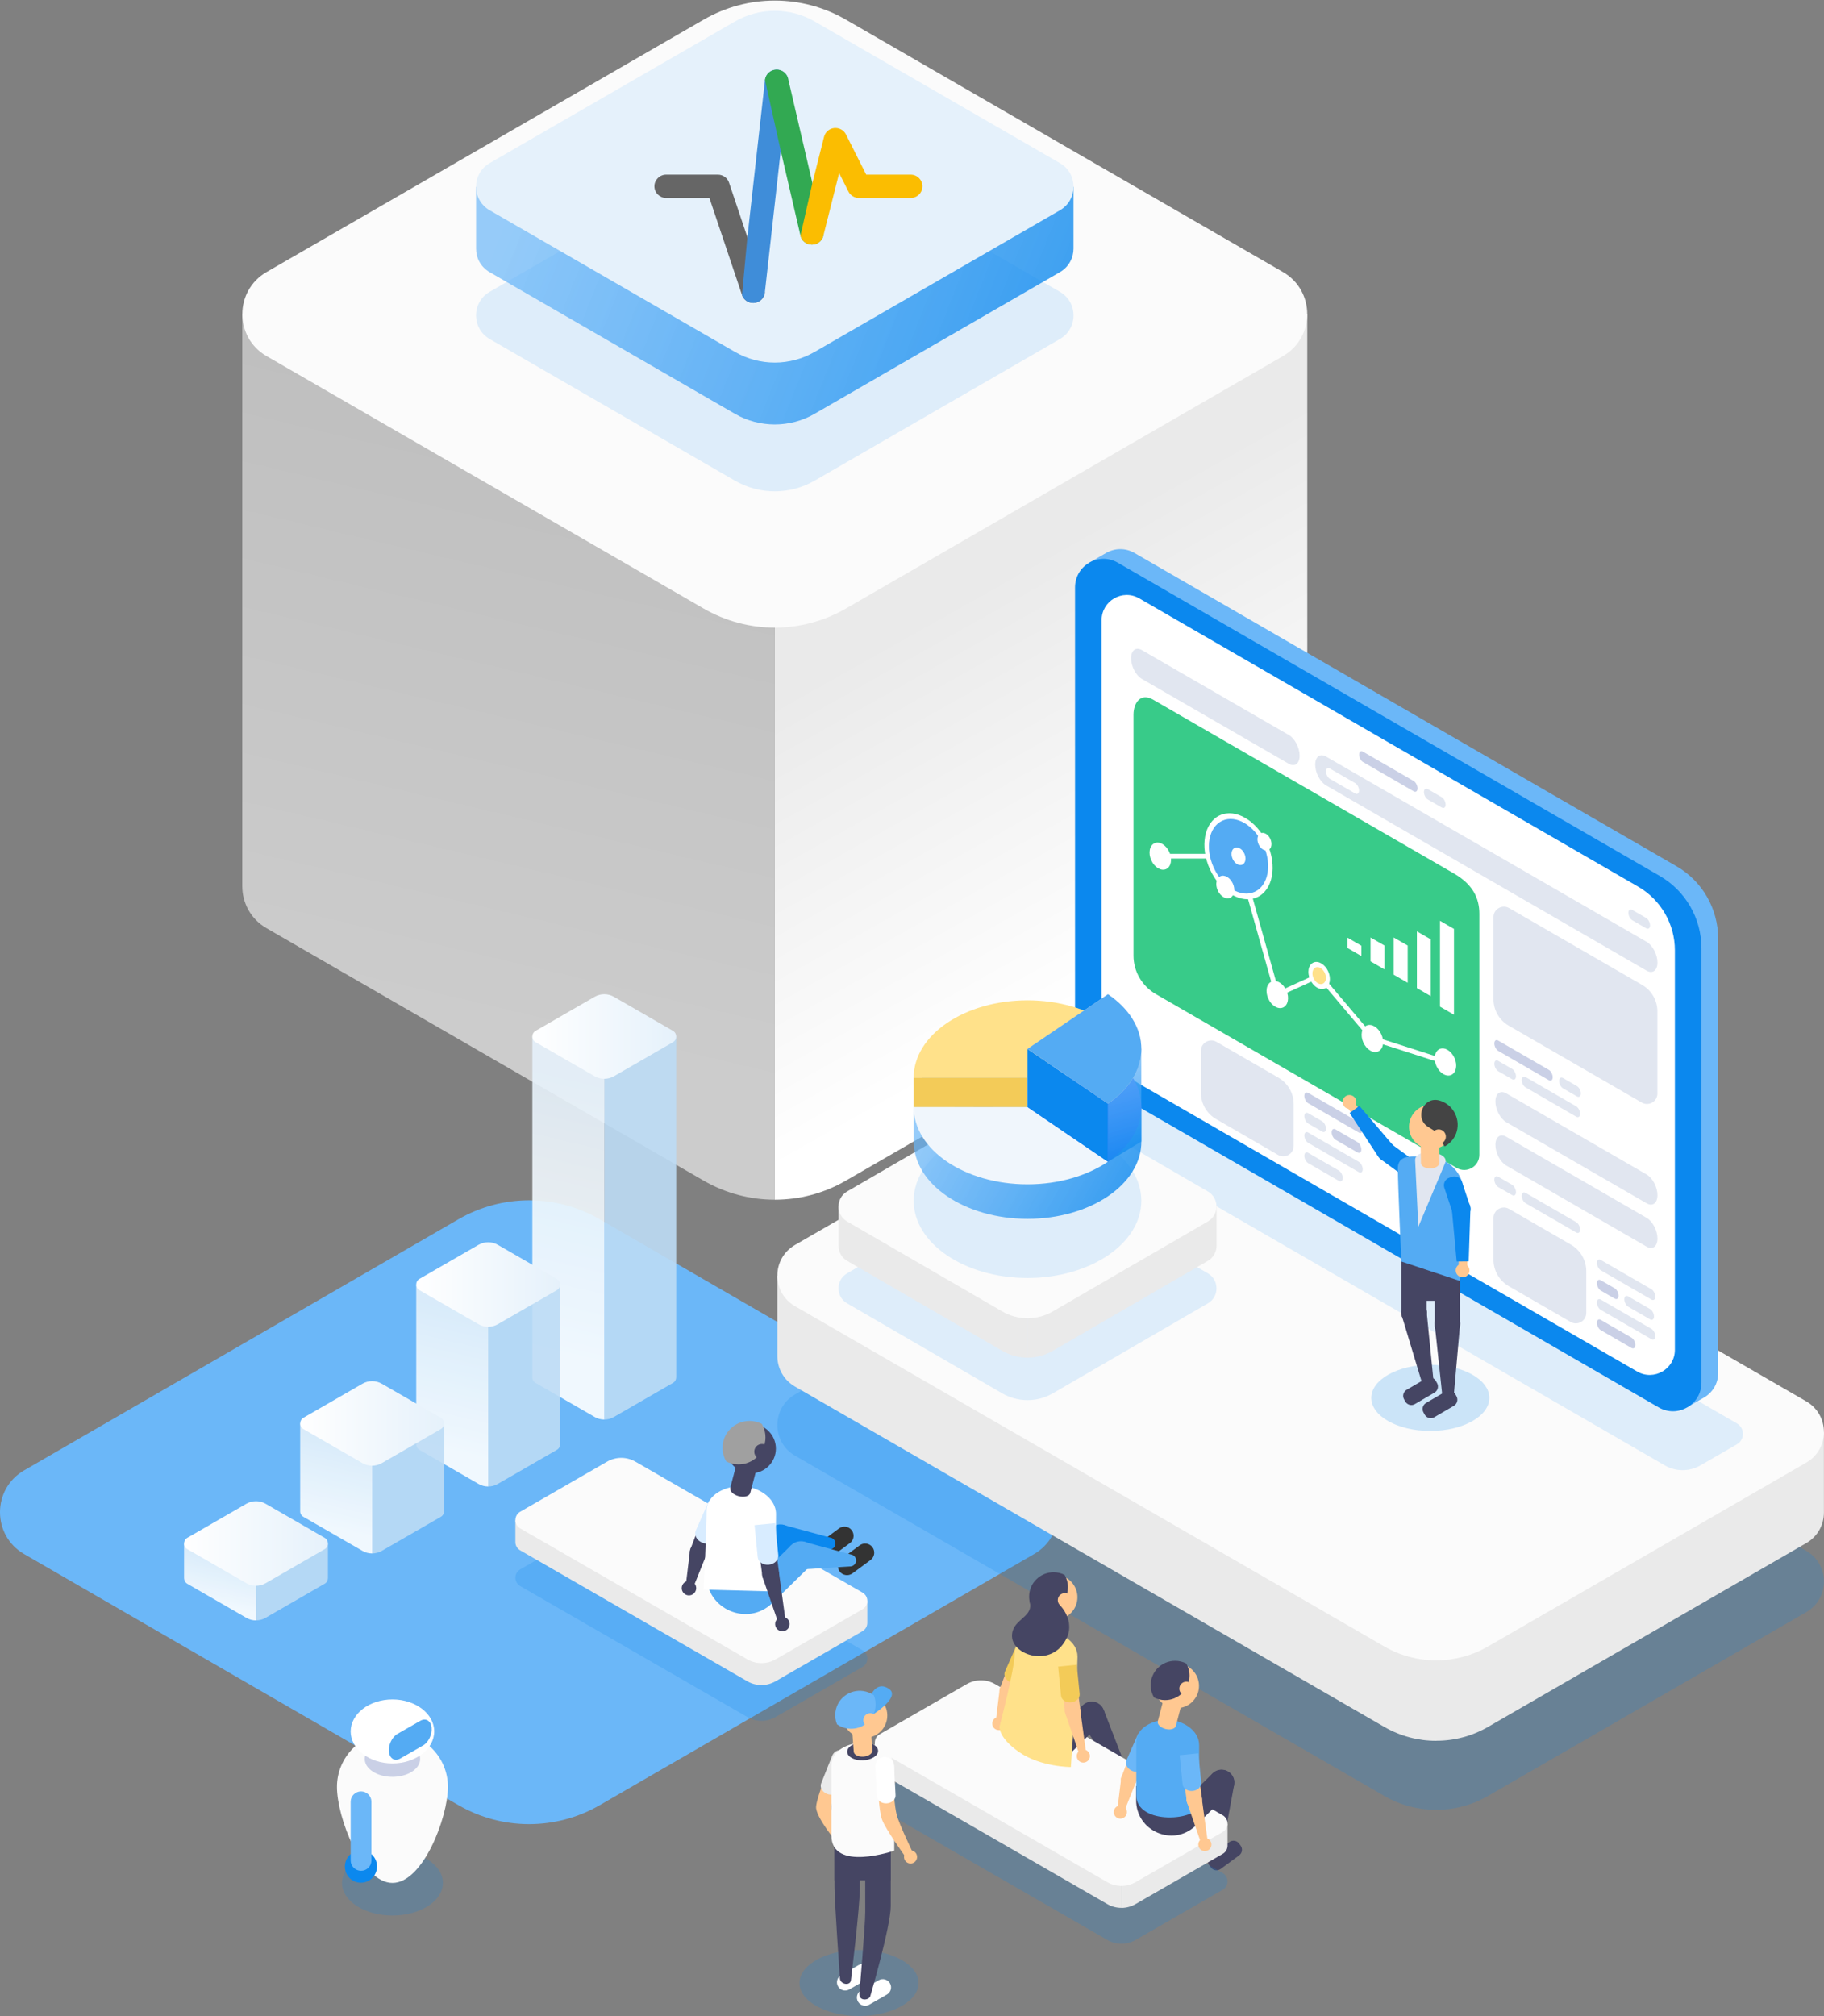 <?xml version="1.0" encoding="UTF-8"?>
<svg width="524px" height="579px" viewBox="0 0 524 579" version="1.1" xmlns="http://www.w3.org/2000/svg" xmlns:xlink="http://www.w3.org/1999/xlink">
    <rect x="0" y="0" width="524" height="579" fill="#808080" stroke="none"/>
    <!-- Generator: Sketch 55.2 (78181) - https://sketchapp.com -->
    <title>adspulse-solutions</title>
    <desc>Created with Sketch.</desc>
    <defs>
        <linearGradient x1="42.969%" y1="29.162%" x2="59.118%" y2="77.043%" id="linearGradient-1">
            <stop stop-color="#EAEAEA" offset="0%"></stop>
            <stop stop-color="#FFFFFF" offset="100%"></stop>
        </linearGradient>
        <linearGradient x1="55.259%" y1="12.948%" x2="45.65%" y2="80.681%" id="linearGradient-2">
            <stop stop-color="#EAEAEA" offset="0%"></stop>
            <stop stop-color="#FFFFFF" offset="100%"></stop>
        </linearGradient>
        <linearGradient x1="99.999%" y1="57.917%" x2="0%" y2="42.083%" id="linearGradient-3">
            <stop stop-color="#0B88EE" stop-opacity="0.8" offset="0%"></stop>
            <stop stop-color="#6BB7F8" stop-opacity="0.7" offset="100%"></stop>
        </linearGradient>
        <linearGradient x1="51.83%" y1="8.717%" x2="48.494%" y2="83.879%" id="linearGradient-4">
            <stop stop-color="#E5F1FB" offset="0%"></stop>
            <stop stop-color="#FFFFFF" offset="100%"></stop>
        </linearGradient>
        <linearGradient x1="-0.021%" y1="49.986%" x2="99.991%" y2="49.986%" id="linearGradient-5">
            <stop stop-color="#FFFFFF" offset="6.3e-05%"></stop>
            <stop stop-color="#E5F1FB" offset="100%"></stop>
        </linearGradient>
        <linearGradient x1="57.429%" y1="16.278%" x2="43.76%" y2="78.059%" id="linearGradient-6">
            <stop stop-color="#E5F1FB" offset="0%"></stop>
            <stop stop-color="#FFFFFF" offset="100%"></stop>
        </linearGradient>
        <linearGradient x1="0.004%" y1="50.009%" x2="100.017%" y2="50.009%" id="linearGradient-7">
            <stop stop-color="#FFFFFF" offset="6.3e-05%"></stop>
            <stop stop-color="#E5F1FB" offset="100%"></stop>
        </linearGradient>
        <linearGradient x1="53.328%" y1="10.431%" x2="47.254%" y2="82.576%" id="linearGradient-8">
            <stop stop-color="#E5F1FB" offset="0%"></stop>
            <stop stop-color="#FFFFFF" offset="100%"></stop>
        </linearGradient>
        <linearGradient x1="0.003%" y1="49.983%" x2="100.016%" y2="49.983%" id="linearGradient-9">
            <stop stop-color="#FFFFFF" offset="6.3e-05%"></stop>
            <stop stop-color="#E5F1FB" offset="100%"></stop>
        </linearGradient>
        <linearGradient x1="54.889%" y1="12.45%" x2="45.918%" y2="81.048%" id="linearGradient-10">
            <stop stop-color="#E5F1FB" offset="0%"></stop>
            <stop stop-color="#FFFFFF" offset="100%"></stop>
        </linearGradient>
        <linearGradient x1="-0.02%" y1="50.004%" x2="99.992%" y2="50.004%" id="linearGradient-11">
            <stop stop-color="#FFFFFF" offset="6.3e-05%"></stop>
            <stop stop-color="#E5F1FB" offset="100%"></stop>
        </linearGradient>
        <linearGradient x1="99.999%" y1="66.33%" x2="0%" y2="33.67%" id="linearGradient-12">
            <stop stop-color="#0B88EE" stop-opacity="0.8" offset="0%"></stop>
            <stop stop-color="#6BB7F8" stop-opacity="0.7" offset="100%"></stop>
        </linearGradient>
        <linearGradient x1="54.374%" y1="99.999%" x2="45.626%" y2="0%" id="linearGradient-13">
            <stop stop-color="#0B88EE" stop-opacity="0.8" offset="0%"></stop>
            <stop stop-color="#6BB7F8" stop-opacity="0.7" offset="100%"></stop>
        </linearGradient>
    </defs>
    <g id="Page-1" stroke="none" stroke-width="1" fill="none" fill-rule="evenodd">
        <g id="elements" transform="translate(-220, -966)">
            <g id="adspulse-solutions" transform="translate(220, 966)">
                <g id="Group" transform="translate(69.6, 0)">
                    <g transform="translate(0, 0.086)" fill-rule="nonzero" id="Shape">
                        <g transform="translate(0, 90.088)">
                            <path d="M173.393,248.866 L298.967,176.378 C303.622,173.693 305.949,169 305.949,164.306 L305.949,0.02 L152.985,88.318 L152.985,254.335 C160.026,254.335 167.068,252.525 173.393,248.866 Z" fill="url(#linearGradient-1)"></path>
                            <path d="M6.982,176.378 L132.556,248.866 C138.882,252.505 145.923,254.335 152.965,254.335 L152.965,88.318 L-2.27373675e-13,0.02 L-2.27373675e-13,164.306 C-2.27373675e-13,169 2.327,173.693 6.982,176.378 Z" fill="url(#linearGradient-2)" opacity="0.6"></path>
                        </g>
                        <path d="M6.982,102.179 L132.556,174.668 C145.187,181.966 160.762,181.966 173.393,174.668 L298.967,102.179 C308.257,96.81 308.257,83.386 298.967,78.037 L173.393,5.548 C160.762,-1.75 145.187,-1.75 132.556,5.548 L6.982,78.037 C-2.307,83.406 -2.307,96.83 6.982,102.179 Z" fill="#FBFBFB"></path>
                    </g>
                    <g transform="translate(67.034, 3.069)" fill-rule="nonzero">
                        <path d="M4.038,94.284 L74.493,134.953 C81.575,139.05 90.307,139.05 97.408,134.953 L167.863,94.284 C173.075,91.281 173.075,83.744 167.863,80.741 L97.408,40.072 C90.327,35.976 81.594,35.976 74.493,40.072 L4.038,80.741 C-1.174,83.744 -1.174,91.261 4.038,94.284 Z" id="Shape" fill-opacity="0.2" fill="#6BB7F8"></path>
                        <path d="M85.931,118.825 C81.979,118.821 78.028,117.807 74.493,115.762 L4.038,75.093 C1.432,73.582 0.119,70.957 0.139,68.312 L0.139,50.533 L85.941,100.066 L171.762,50.533 L171.762,68.312 C171.762,70.957 170.449,73.582 167.843,75.093 L97.388,115.762 C93.848,117.811 89.889,118.825 85.931,118.825 Z" id="Combined-Shape" fill="url(#linearGradient-3)"></path>
                        <path d="M4.038,57.314 L74.493,97.983 C81.575,102.08 90.307,102.08 97.408,97.983 L167.863,57.314 C173.075,54.311 173.075,46.774 167.863,43.771 L97.408,3.102 C90.327,-0.994 81.594,-0.994 74.493,3.102 L4.038,43.771 C-1.174,46.774 -1.174,54.311 4.038,57.314 Z" id="Shape" fill="#E5F1FB"></path>
                    </g>
                    <g id="Pulse-Lamp" transform="translate(118.4, 20)">
                        <g id="Pulse">
                            <path d="M31.725,64.022 C31.55,65.586 30.3,66.816 28.723,66.983 C28.605,66.993 28.483,67 28.365,67 C26.926,67 25.626,66.092 25.167,64.709 L15.802,36.85 L4.76,36.85 C4.75,36.85 4.739,36.85 4.728,36.85 L3.377,36.85 C1.512,36.85 0,35.35 0,33.5 C0,31.65 1.512,30.15 3.377,30.15 L4.728,30.15 L18.237,30.15 C19.692,30.15 20.979,31.074 21.438,32.441 L26.71,48.123 L31.725,64.022 Z" id="Icon" fill="#666666"></path>
                            <path d="M36.291,23.266 L31.725,64.022 C31.55,65.586 30.3,66.816 28.723,66.983 C28.605,66.993 28.483,67 28.365,67 C26.926,67 25.626,66.092 25.167,64.709 L26.71,48.123 L31.766,2.981 C31.948,1.36 33.282,0.1 34.927,0.006 C36.575,-0.094 38.041,1.005 38.416,2.596 L36.291,23.266 Z" id="Icon" fill="#3F8DD9"></path>
                            <path d="M48.53,47.714 C48.152,49.205 46.801,50.25 45.254,50.25 L45.224,50.25 C43.66,50.237 42.316,49.165 41.962,47.657 L36.291,23.266 L31.766,2.981 C31.948,1.36 33.282,0.1 34.927,0.006 C36.575,-0.094 38.041,1.005 38.416,2.596 L45.386,32.569 L48.53,47.714 Z" id="Icon" fill="#32A952"></path>
                            <path d="M58.763,36.85 C57.483,36.85 56.315,36.136 55.741,35.001 L53.069,29.701 L48.53,47.714 C48.152,49.205 46.801,50.25 45.254,50.25 L45.224,50.25 C43.66,50.237 42.316,49.165 41.962,47.657 L45.386,32.569 L48.733,19.289 C49.077,17.929 50.236,16.924 51.641,16.77 C53.059,16.626 54.396,17.349 55.031,18.602 L60.85,30.15 L72.272,30.15 L73.623,30.15 C75.488,30.15 77,31.65 77,33.5 C77,33.873 76.938,34.232 76.825,34.568 C76.375,35.894 75.112,36.85 73.623,36.85 L72.272,36.85 C72.261,36.85 72.25,36.85 72.24,36.85 L58.763,36.85 Z" id="Icon" fill="#FBBD01"></path>
                        </g>
                    </g>
                </g>
                <path d="M6.926,446.263 L131.71,518.38 C144.268,525.632 159.732,525.632 172.29,518.38 L297.074,446.263 C306.309,440.924 306.309,427.576 297.074,422.237 L172.29,350.12 C159.732,342.868 144.268,342.868 131.71,350.12 L6.926,422.237 C-2.309,427.576 -2.309,440.924 6.926,446.263 Z" id="Shape" fill="#6BB7F8" fill-rule="nonzero"></path>
                <g id="Group" transform="translate(148, 407.859)" fill-rule="nonzero">
                    <path d="M1.449,47.603 L66.703,85.201 C69.223,86.648 72.3,86.648 74.82,85.201 L99.786,70.82 C101.632,69.75 101.632,67.095 99.786,66.026 L34.532,28.427 C32.012,26.981 28.936,26.981 26.415,28.427 L1.449,42.809 C-0.397,43.878 -0.397,46.533 1.449,47.603 Z" id="Shape" fill-opacity="0.2" fill="#0B88EE"></path>
                    <g transform="translate(0, 10.697)">
                        <path d="M70.752,65.332 C69.362,65.332 67.953,64.976 66.703,64.243 L1.449,26.644 C0.516,26.109 0.06,25.178 0.06,24.267 L0.06,17.967 L70.752,58.696 L101.156,41.164 L101.156,47.464 C101.156,48.395 100.699,49.326 99.767,49.861 L74.8,64.243 C73.55,64.956 72.161,65.332 70.752,65.332 Z" id="Combined-Shape" fill="#EAEAEA"></path>
                        <path d="M1.449,20.345 L66.703,57.943 C69.223,59.389 72.3,59.389 74.82,57.943 L99.786,43.561 C101.632,42.492 101.632,39.837 99.786,38.768 L34.532,1.169 C32.012,-0.277 28.936,-0.277 26.415,1.169 L1.449,15.551 C-0.397,16.62 -0.397,19.295 1.449,20.345 Z" id="Shape" fill="#FBFBFB"></path>
                    </g>
                    <g transform="translate(47.631, 0)">
                        <g transform="translate(12.106, 29.715)">
                            <path d="M31.218,9.39 L36.418,5.547 C37.589,4.695 37.827,3.051 36.973,1.882 L36.973,1.882 C36.12,0.713 34.473,0.475 33.302,1.327 L28.102,5.17 C26.931,6.022 26.693,7.666 27.546,8.835 L27.546,8.835 C28.4,10.004 30.047,10.242 31.218,9.39 Z" id="Shape" fill="#333333"></path>
                            <g fill="#0B88EE">
                                <polygon id="Shape" points="19.251 7.112 13.575 1.347 0 14.659 8.157 17.967"></polygon>
                                <ellipse id="Oval" transform="translate(16.409, 4.227) rotate(-89.765) translate(-16.409, -4.227) " cx="16.409" cy="4.227" rx="4.049" ry="4.041"></ellipse>
                            </g>
                            <path d="M16.929,0.218 L16.691,8.241 L30.642,7.389 C31.536,7.33 32.25,6.616 32.27,5.725 L32.27,5.725 C32.29,4.834 31.655,4.081 30.781,3.962 L16.929,0.218 Z" id="Shape" fill="#0B88EE"></path>
                        </g>
                        <g transform="translate(17.862, 34.667)">
                            <path d="M31.397,9.291 L36.596,5.448 C37.767,4.596 38.005,2.952 37.152,1.783 L37.152,1.783 C36.299,0.614 34.651,0.376 33.48,1.228 L28.281,5.071 C27.11,5.923 26.872,7.567 27.725,8.736 L27.725,8.736 C28.578,9.885 30.226,10.143 31.397,9.291 Z" id="Shape" fill="#333333"></path>
                            <g fill="#54ABF3">
                                <polygon id="Shape" points="19.429 6.993 13.753 1.248 0.179 14.54 8.335 17.868"></polygon>
                                <ellipse id="Oval" transform="translate(16.591, 4.109) rotate(-89.732) translate(-16.591, -4.109) " cx="16.591" cy="4.109" rx="4.049" ry="4.041"></ellipse>
                            </g>
                            <path d="M17.107,0.119 L16.869,8.142 L30.821,7.29 C31.714,7.231 32.429,6.517 32.448,5.626 L32.448,5.626 C32.468,4.735 31.833,3.982 30.96,3.863 L17.107,0.119 Z" id="Shape" fill="#54ABF3"></path>
                        </g>
                        <g>
                            <path d="M26.197,52.535 L26.197,52.535 L26.197,39.916 L7.343,39.916 L7.343,44.493 C7.343,54.278 19.092,59.29 26.197,52.535 Z" id="Shape" fill="#54ABF3"></path>
                            <g transform="translate(0, 23.177)">
                                <g transform="translate(1.985, 5.547)" fill="#454563">
                                    <polygon id="Rectangle-path" transform="translate(4.557, 5.059) rotate(-159.378) translate(-4.557, -5.059) " points="2.116 0.741 6.998 0.741 6.998 9.378 2.116 9.378"></polygon>
                                    <ellipse id="Oval" transform="translate(2.992, 9.075) rotate(-76.243) translate(-2.992, -9.075) " cx="2.992" cy="9.075" rx="2.441" ry="2.437"></ellipse>
                                </g>
                                <g transform="translate(0, 14.065)" fill="#454563">
                                    <polygon id="Shape" points="7.284 1.406 2.58 0.178 1.23 11.43 3.056 11.906"></polygon>
                                    <ellipse id="Oval" transform="translate(2.294, 10.952) rotate(-87.612) translate(-2.294, -10.952) " cx="2.294" cy="10.952" rx="2.084" ry="2.08"></ellipse>
                                </g>
                                <path d="M13.436,2.397 L9.685,10.895 C9.149,12.124 7.502,12.579 5.994,11.906 C4.485,11.252 3.711,9.727 4.247,8.498 L7.998,0 L13.436,2.397 Z" id="Shape" fill="#D8ECFF"></path>
                            </g>
                            <ellipse id="Oval" fill="#454563" cx="20.164" cy="8.122" rx="7.105" ry="7.092"></ellipse>
                            <path d="M27.05,49.148 C27.05,49.148 27.308,31.993 27.308,26.961 C27.308,21.929 21.553,18.879 17.246,18.879 C12.94,18.879 7.363,21.216 7.363,26.05 C7.363,30.903 6.529,48.613 6.529,48.613 L27.05,49.148 Z" id="Shape" fill="#FFFFFF"></path>
                            <path d="M21.632,14.283 L19.906,20.84 C19.668,21.791 18.179,22.207 16.591,21.791 C15.004,21.375 13.912,20.285 14.17,19.334 L15.897,12.777 L21.632,14.283 Z" id="Shape" fill="#454563"></path>
                            <path d="M19.707,0.178 C20.977,0.178 22.168,0.475 23.22,1.03 C23.895,2.179 24.272,3.506 24.272,4.933 C24.272,5.626 24.173,6.299 24.014,6.933 C23.776,6.854 23.538,6.795 23.28,6.795 C22.049,6.795 21.057,7.785 21.057,9.013 C21.057,9.647 21.335,10.222 21.751,10.638 C20.362,11.906 18.536,12.658 16.512,12.658 C15.242,12.658 14.051,12.361 12.999,11.807 C12.324,10.658 11.947,9.33 11.947,7.904 C11.928,3.645 15.401,0.178 19.707,0.178 Z" id="Shape" fill="#A0A0A0"></path>
                            <g transform="translate(21.037, 29.516)">
                                <g transform="translate(1.191, 5.745)" fill="#454563">
                                    <polygon id="Rectangle-path" transform="translate(2.995, 4.747) rotate(172.542) translate(-2.995, -4.747) " points="0.554 0.428 5.436 0.428 5.436 9.065 0.554 9.065"></polygon>
                                    <path d="M1.111,9.33 C1.29,10.658 2.52,11.608 3.85,11.43 C5.18,11.252 6.132,10.024 5.954,8.696 C5.775,7.369 4.545,6.418 3.215,6.597 C1.885,6.755 0.933,7.983 1.111,9.33 Z" id="Shape"></path>
                                </g>
                                <g transform="translate(2.382, 14.263)" fill="#454563">
                                    <polygon id="Shape" points="4.763 0.139 0.04 1.307 4.981 15.669 6.827 15.214"></polygon>
                                    <ellipse id="Oval" transform="translate(5.718, 14.724) rotate(-1.825) translate(-5.718, -14.724) " cx="5.718" cy="14.724" rx="2.084" ry="2.08"></ellipse>
                                </g>
                                <path d="M6.013,0.02 L6.926,9.251 C7.065,10.578 5.835,11.787 4.207,11.945 C2.58,12.104 1.151,11.153 1.012,9.826 L0.099,0.594 L6.013,0.02 Z" id="Shape" fill="#D8ECFF"></path>
                            </g>
                        </g>
                    </g>
                </g>
                <g id="Group" transform="translate(223.2, 300.696)" fill-rule="nonzero">
                    <path d="M5.196,117.324 L174.508,215.044 C183.705,220.358 195.052,220.358 204.249,215.044 L295.704,162.244 C302.472,158.343 302.472,148.571 295.704,144.65 L126.392,46.93 C117.195,41.616 105.847,41.616 96.65,46.93 L5.196,99.73 C-1.573,103.651 -1.573,113.423 5.196,117.324 Z" id="Shape" fill-opacity="0.2" fill="#0B88EE"></path>
                    <path d="M189.379,199.182 L189.379,199.202 C184.242,199.202 179.106,197.869 174.508,195.222 L5.196,97.481 C1.812,95.531 0.119,92.108 0.119,88.705 L0.119,65.618 L189.379,174.862 L189.379,174.842 L300.78,110.537 L300.78,133.624 C300.78,137.047 299.088,140.47 295.704,142.421 L204.249,195.222 C199.651,197.869 194.515,199.202 189.379,199.182 Z" id="Combined-Shape" fill="#EAEAEA"></path>
                    <path d="M5.196,74.395 L174.508,172.115 C183.705,177.429 195.052,177.429 204.249,172.115 L295.704,119.314 C302.472,115.413 302.472,105.641 295.704,101.721 L126.392,4 C117.195,-1.314 105.847,-1.314 96.65,4 L5.196,56.801 C-1.573,60.722 -1.573,70.494 5.196,74.395 Z" id="Shape" fill="#FBFBFB"></path>
                </g>
                <g id="Group" transform="translate(251.2, 450.244)" fill-rule="nonzero">
                    <g transform="translate(95.656, 57.752)" fill="#454563" id="Shape">
                        <path d="M3.818,28.697 L9.128,24.788 C10.023,24.133 10.202,22.863 9.546,21.989 L9.108,21.394 C8.452,20.501 7.179,20.322 6.304,20.977 L0.994,24.887 C0.099,25.542 -0.08,26.812 0.577,27.685 L1.014,28.281 C1.651,29.174 2.923,29.352 3.818,28.697 Z"></path>
                        <g transform="translate(0.398, 0)">
                            <path d="M7.299,4.485 L0.04,3.93 L0.318,25.244 C0.338,26.058 0.955,26.713 1.77,26.792 L1.77,26.792 C2.565,26.852 3.281,26.296 3.421,25.522 L7.299,4.485 Z"></path>
                            <path d="M7.338,4.128 C7.497,2.124 5.986,0.357 3.958,0.198 C1.949,0.04 0.179,1.548 0.02,3.572 C-0.139,5.577 1.372,7.343 3.401,7.502 C5.429,7.661 7.179,6.152 7.338,4.128 Z"></path>
                        </g>
                    </g>
                    <g transform="translate(57.076, 36.914)">
                        <path d="M15.412,26.872 L21.239,23.795 C22.214,23.279 22.592,22.049 22.075,21.077 L21.736,20.422 C21.219,19.449 19.986,19.072 19.012,19.588 L13.185,22.664 C12.211,23.18 11.833,24.411 12.35,25.383 L12.688,26.038 C13.225,27.011 14.438,27.388 15.412,26.872 Z" id="Shape" fill="#333333"></path>
                        <g fill="#454563">
                            <path d="M8.79,3.81 L2.307,7.145 L13.722,25.165 C14.16,25.84 15.035,26.098 15.77,25.721 L15.77,25.721 C16.486,25.363 16.805,24.51 16.506,23.776 L8.79,3.81 Z" id="Shape"></path>
                            <ellipse id="Oval" transform="translate(5.347, 5.162) rotate(-50.519) translate(-5.347, -5.162) " cx="5.347" cy="5.162" rx="3.659" ry="3.652"></ellipse>
                        </g>
                    </g>
                    <path d="M1.511,69.164 L66.9,106.831 C69.426,108.28 72.508,108.28 75.034,106.831 L100.052,92.423 C101.901,91.352 101.901,88.692 100.052,87.62 L34.663,49.953 C32.137,48.504 29.055,48.504 26.529,49.953 L1.511,64.361 C-0.338,65.413 -0.338,68.092 1.511,69.164 Z" id="Shape" fill-opacity="0.2" fill="#0B88EE"></path>
                    <g transform="translate(0, 32.151)">
                        <path d="M75.034,64.381 C73.781,65.115 72.369,65.472 70.977,65.492 L70.977,58.844 L101.444,41.28 L101.444,47.571 C101.444,48.504 100.986,49.437 100.052,49.972 L75.034,64.381 Z M1.511,26.713 C0.597,26.177 0.139,25.244 0.119,24.331 L0.119,18.02 L70.957,58.824 L70.957,65.472 C69.565,65.472 68.153,65.115 66.9,64.381 L1.511,26.713 Z" id="Combined-Shape" fill="#EAEAEA"></path>
                        <path d="M1.511,20.422 L66.9,58.089 C69.426,59.538 72.508,59.538 75.034,58.089 L100.052,43.681 C101.901,42.61 101.901,39.95 100.052,38.878 L34.663,1.211 C32.137,-0.238 29.055,-0.238 26.529,1.211 L1.511,15.619 C-0.338,16.691 -0.338,19.35 1.511,20.422 Z" id="Shape" fill="#FBFBFB"></path>
                    </g>
                    <g transform="translate(84.719, 56.561)" fill="#454563">
                        <polygon id="Shape" points="17.58 7.661 12.449 2.441 0.159 14.488 7.537 17.484"></polygon>
                        <ellipse id="Oval" transform="translate(14.991, 5.1) rotate(-58.203) translate(-14.991, -5.1) " cx="14.991" cy="5.1" rx="3.659" ry="3.652"></ellipse>
                    </g>
                    <g transform="translate(47.53, 36.914)" fill="#454563">
                        <polygon id="Shape" points="17.501 7.76 12.35 2.56 0.08 14.607 7.458 17.603"></polygon>
                        <ellipse id="Oval" transform="translate(14.91, 5.169) rotate(-31.601) translate(-14.91, -5.169) " cx="14.91" cy="5.169" rx="3.659" ry="3.652"></ellipse>
                    </g>
                    <g transform="translate(68.61, 25.998)">
                        <path d="M23.646,48.047 L23.646,48.047 L23.646,36.636 L6.583,36.636 L6.583,40.764 C6.602,49.635 17.242,54.18 23.646,48.047 Z" id="Shape" fill="#454563"></path>
                        <g transform="translate(0, 21.434)">
                            <g transform="translate(2.188, 5.16)" fill="#FFC891">
                                <polygon id="Rectangle-path" transform="translate(3.678, 4.484) rotate(-159.378) translate(-3.678, -4.484) " points="1.46 0.575 5.895 0.575 5.895 8.394 1.46 8.394"></polygon>
                                <path d="M0.199,7.343 C-0.239,8.494 0.338,9.764 1.492,10.181 C2.645,10.618 3.918,10.042 4.335,8.891 C4.773,7.74 4.196,6.47 3.043,6.053 C1.909,5.636 0.636,6.212 0.199,7.343 Z" id="Shape"></path>
                            </g>
                            <g transform="translate(0, 10.915)" fill="#FFC891">
                                <polygon id="Shape" points="6.543 3.136 2.287 2.024 1.054 12.205 2.725 12.642"></polygon>
                                <path d="M6.602,2.917 C6.901,1.727 6.205,0.536 5.012,0.218 C3.818,-0.079 2.625,0.615 2.307,1.806 C2.009,2.997 2.705,4.188 3.898,4.505 C5.091,4.823 6.304,4.108 6.602,2.917 Z" id="Shape"></path>
                                <ellipse id="Oval" cx="2.048" cy="11.769" rx="1.889" ry="1.885"></ellipse>
                            </g>
                            <path d="M12.111,2.223 L8.73,9.903 C8.233,11.015 6.742,11.431 5.389,10.836 C4.037,10.241 3.321,8.851 3.818,7.76 L7.199,0.079 L12.111,2.223 Z" id="Shape" fill="#6BB7F8"></path>
                        </g>
                        <ellipse id="Oval" fill="#FFC891" transform="translate(18.217, 7.873) rotate(-13.597) translate(-18.217, -7.873) " cx="18.217" cy="7.873" rx="6.424" ry="6.41"></ellipse>
                        <path d="M24.68,41.836 L24.68,24.907 C24.68,20.362 19.469,17.603 15.572,17.603 C11.674,17.603 6.622,19.707 6.622,24.093 C6.622,28.479 6.622,39.256 6.622,39.256 C6.602,48.047 24.68,46.638 24.68,41.836 Z" id="Shape" fill="#54ABF3"></path>
                        <path d="M19.549,13.436 L17.998,19.37 C17.779,20.223 16.427,20.62 14.995,20.243 C13.563,19.866 12.569,18.874 12.807,18.02 L14.358,12.086 L19.549,13.436 Z" id="Shape" fill="#FFC891"></path>
                        <path d="M17.779,0.675 C18.932,0.675 20.006,0.953 20.961,1.429 C21.558,2.461 21.915,3.672 21.915,4.962 C21.915,5.597 21.836,6.192 21.677,6.787 C21.458,6.708 21.239,6.668 21.001,6.668 C19.887,6.668 18.992,7.561 18.992,8.673 C18.992,9.248 19.231,9.764 19.628,10.141 C18.376,11.273 16.725,11.967 14.895,11.967 C13.742,11.967 12.668,11.689 11.713,11.213 C11.117,10.181 10.759,8.97 10.759,7.68 C10.759,3.81 13.901,0.675 17.779,0.675 Z" id="Shape" fill="#454563"></path>
                        <g transform="translate(19.092, 27.189)">
                            <g transform="translate(0.994, 5.16)" fill="#FFC891">
                                <polygon id="Rectangle-path" transform="translate(2.711, 4.359) rotate(172.542) translate(-2.711, -4.359) " points="0.494 0.45 4.929 0.45 4.929 8.269 0.494 8.269"></polygon>
                                <path d="M0.994,8.514 C1.153,9.725 2.267,10.578 3.48,10.419 C4.693,10.26 5.548,9.149 5.389,7.938 C5.23,6.728 4.117,5.874 2.904,6.033 C1.69,6.192 0.835,7.303 0.994,8.514 Z" id="Shape"></path>
                            </g>
                            <g transform="translate(1.79, 11.114)" fill="#FFC891" id="Shape">
                                <polygon points="4.574 1.945 0.298 2.997 4.793 15.996 6.443 15.599"></polygon>
                                <path d="M4.534,1.746 C4.236,0.556 3.043,-0.159 1.849,0.139 C0.656,0.437 -0.06,1.627 0.239,2.818 C0.537,4.009 1.73,4.723 2.923,4.426 C4.117,4.128 4.833,2.917 4.534,1.746 Z"></path>
                                <path d="M4.037,13.892 C3.341,14.666 3.421,15.857 4.196,16.552 C4.972,17.246 6.165,17.167 6.861,16.393 C7.557,15.619 7.478,14.428 6.702,13.733 C5.906,13.039 4.713,13.118 4.037,13.892 Z"></path>
                            </g>
                            <path d="M5.35,0.06 L6.185,8.415 C6.304,9.625 5.21,10.717 3.719,10.856 C2.247,10.995 0.955,10.141 0.835,8.951 L0,0.595 L5.35,0.06 Z" id="Shape" fill="#6BB7F8"></path>
                        </g>
                    </g>
                    <g transform="translate(33.808, 0)">
                        <path d="M23.526,48.623 L23.526,48.623 L23.526,37.211 L6.463,37.211 L6.463,41.339 C6.483,50.211 17.123,54.755 23.526,48.623 Z" id="Shape" fill="#454563"></path>
                        <g transform="translate(0, 22.029)">
                            <g transform="translate(1.989, 5.16)" fill="#FFC891">
                                <polygon id="Rectangle-path" transform="translate(3.743, 4.46) rotate(-159.378) translate(-3.743, -4.46) " points="1.526 0.55 5.96 0.55 5.96 8.369 1.526 8.369"></polygon>
                                <path d="M0.278,7.323 C-0.159,8.474 0.418,9.744 1.571,10.161 C2.725,10.598 3.997,10.022 4.415,8.871 C4.852,7.72 4.276,6.45 3.122,6.033 C1.989,5.616 0.716,6.192 0.278,7.323 Z" id="Shape"></path>
                            </g>
                            <g transform="translate(0, 10.915)" fill="#FFC891" id="Shape">
                                <polygon points="6.424 3.116 2.168 2.004 0.935 12.185 2.605 12.622"></polygon>
                                <path d="M6.483,2.898 C6.781,1.707 6.085,0.516 4.892,0.198 C3.699,-0.099 2.506,0.595 2.188,1.786 C1.889,2.977 2.585,4.168 3.779,4.485 C4.972,4.803 6.185,4.088 6.483,2.898 Z"></path>
                                <path d="M1.273,9.983 C0.298,10.34 -0.199,11.431 0.159,12.404 C0.517,13.376 1.611,13.872 2.585,13.515 C3.56,13.158 4.057,12.066 3.699,11.094 C3.341,10.122 2.247,9.625 1.273,9.983 Z"></path>
                            </g>
                            <path d="M11.992,2.203 L8.611,9.883 C8.114,10.995 6.622,11.411 5.27,10.816 C3.918,10.221 3.202,8.832 3.699,7.74 L7.08,0.06 L11.992,2.203 Z" id="Shape" fill="#F3CB58"></path>
                        </g>
                        <ellipse id="Oval" fill="#FFC891" transform="translate(18.103, 8.43) rotate(-67.5) translate(-18.103, -8.43) " cx="18.103" cy="8.43" rx="6.424" ry="6.41"></ellipse>
                        <path d="M22.631,57.177 C22.631,57.177 24.541,30.047 24.541,25.502 C24.541,20.957 19.33,18.199 15.432,18.199 C11.534,18.199 6.483,20.303 6.483,24.689 C6.483,29.075 2.148,45.467 2.148,45.467 C2.148,45.467 1.591,48.603 7.776,52.89 C13.941,57.177 22.631,57.177 22.631,57.177 Z" id="Shape" fill="#FFE18A"></path>
                        <path d="M19.41,14.011 L17.859,19.945 C17.64,20.799 16.287,21.196 14.856,20.819 C13.424,20.441 12.429,19.449 12.668,18.596 L14.219,12.662 L19.41,14.011 Z" id="Shape" fill="#FFC891"></path>
                        <path d="M17.66,1.25 C18.813,1.25 19.887,1.528 20.842,2.004 C21.438,3.036 21.796,4.247 21.796,5.537 C21.796,6.172 21.717,6.768 21.558,7.363 C21.339,7.284 21.12,7.244 20.881,7.244 C19.768,7.244 18.873,8.137 18.873,9.248 C18.873,9.824 19.111,10.34 19.509,10.717 C18.256,11.848 16.606,12.543 14.776,12.543 C13.623,12.543 12.549,12.265 11.594,11.789 C10.998,10.757 10.639,9.546 10.639,8.256 C10.62,4.386 13.782,1.25 17.66,1.25 Z" id="Shape" fill="#454563"></path>
                        <g transform="translate(18.893, 27.785)">
                            <g transform="translate(0.994, 5.16)" fill="#FFC891">
                                <polygon id="Rectangle-path" transform="translate(2.78, 4.337) rotate(172.542) translate(-2.78, -4.337) " points="0.563 0.427 4.998 0.427 4.998 8.246 0.563 8.246"></polygon>
                                <path d="M1.074,8.494 C1.233,9.705 2.347,10.558 3.56,10.399 C4.773,10.241 5.628,9.129 5.469,7.919 C5.31,6.708 4.196,5.855 2.983,6.013 C1.77,6.172 0.915,7.284 1.074,8.494 Z" id="Shape"></path>
                            </g>
                            <g transform="translate(1.193, 10.32)" fill="#FFC891">
                                <polygon id="Shape" points="5.25 2.719 0.974 3.771 5.449 16.77 7.12 16.373"></polygon>
                                <ellipse id="Oval" transform="translate(3.066, 3.05) rotate(-66.94) translate(-3.066, -3.05) " cx="3.066" cy="3.05" rx="2.207" ry="2.203"></ellipse>
                                <path d="M4.713,14.666 C4.017,15.44 4.097,16.631 4.872,17.326 C5.648,18.02 6.841,17.941 7.537,17.167 C8.233,16.393 8.154,15.202 7.378,14.507 C6.583,13.813 5.389,13.892 4.713,14.666 Z" id="Shape"></path>
                            </g>
                            <path d="M5.429,0.02 L6.264,8.375 C6.384,9.586 5.29,10.677 3.798,10.816 C2.327,10.955 1.034,10.102 0.915,8.911 L0.08,0.556 L5.429,0.02 Z" id="Shape" fill="#F3CB58"></path>
                        </g>
                        <path d="M19.509,10.717 C19.509,10.717 24.958,16.016 20.245,22.069 C15.552,28.142 6.006,24.788 5.727,19.806 C5.449,14.825 11.634,14.408 10.898,10.161 C10.142,5.894 19.509,10.717 19.509,10.717 Z" id="Shape" fill="#454563"></path>
                    </g>
                </g>
                <g id="Group" transform="translate(52.8, 285.501)" fill-rule="nonzero">
                    <g transform="translate(99.976, 0)" id="Shape">
                        <g transform="translate(0, 12.128)" opacity="0.9">
                            <path d="M23.58,109.275 L40.548,99.493 C41.185,99.135 41.484,98.499 41.484,97.862 L41.484,0.02 L20.812,11.93 L20.812,110.011 C21.768,110.011 22.724,109.772 23.58,109.275 Z" fill="#BDDCF5"></path>
                            <path d="M1.095,99.493 L18.063,109.275 C18.92,109.772 19.876,110.011 20.832,110.011 L20.832,11.93 L0.159,0.02 L0.159,97.862 C0.139,98.499 0.458,99.135 1.095,99.493 Z" fill="url(#linearGradient-4)"></path>
                        </g>
                        <path d="M1.095,13.779 L18.063,23.561 C19.776,24.535 21.867,24.535 23.58,23.561 L40.548,13.779 C41.803,13.063 41.803,11.254 40.548,10.518 L23.58,0.736 C21.867,-0.239 19.776,-0.239 18.063,0.736 L1.095,10.518 C-0.159,11.234 -0.159,13.043 1.095,13.779 Z" fill="url(#linearGradient-5)"></path>
                    </g>
                    <g transform="translate(0, 145.541)" id="Shape">
                        <g transform="translate(0, 12.128)" opacity="0.9">
                            <path d="M23.5,21.394 L40.469,11.611 C41.106,11.254 41.405,10.617 41.405,9.981 L41.405,0.06 L20.732,11.969 L20.732,22.129 C21.708,22.149 22.644,21.891 23.5,21.394 Z" fill="#BDDCF5"></path>
                            <path d="M1.016,11.631 L17.984,21.414 C18.84,21.911 19.796,22.149 20.752,22.149 L20.752,11.989 L0.08,0.08 L0.08,10.001 C0.08,10.617 0.398,11.254 1.016,11.631 Z" fill="url(#linearGradient-6)"></path>
                        </g>
                        <path d="M1.016,13.818 L17.984,23.601 C19.697,24.575 21.788,24.575 23.5,23.601 L40.469,13.818 C41.723,13.103 41.723,11.293 40.469,10.558 L23.5,0.775 C21.788,-0.199 19.697,-0.199 17.984,0.775 L1.016,10.558 C-0.239,11.293 -0.239,13.103 1.016,13.818 Z" fill="url(#linearGradient-7)"></path>
                    </g>
                    <g transform="translate(66.717, 71.18)" id="Shape">
                        <g transform="translate(0, 12.128)" opacity="0.9">
                            <path d="M23.481,57.322 L40.449,47.539 C41.086,47.181 41.385,46.545 41.385,45.909 L41.385,0.06 L20.712,11.969 L20.712,58.057 C21.688,58.057 22.624,57.819 23.481,57.322 Z" fill="#BDDCF5"></path>
                            <path d="M0.996,47.539 L17.964,57.322 C18.82,57.819 19.776,58.057 20.732,58.057 L20.732,11.969 L0.06,0.06 L0.06,45.909 C0.06,46.545 0.378,47.181 0.996,47.539 Z" fill="url(#linearGradient-8)"></path>
                        </g>
                        <path d="M0.996,13.818 L17.964,23.601 C19.677,24.575 21.768,24.575 23.481,23.601 L40.449,13.818 C41.703,13.103 41.703,11.293 40.449,10.558 L23.481,0.775 C21.768,-0.199 19.677,-0.199 17.964,0.775 L0.996,10.558 C-0.259,11.273 -0.259,13.083 0.996,13.818 Z" fill="url(#linearGradient-9)"></path>
                    </g>
                    <g transform="translate(33.259, 110.945)" id="Shape">
                        <g transform="translate(0, 12.128)" opacity="0.9">
                            <path d="M23.6,36.783 L40.568,27.001 C41.205,26.643 41.504,26.006 41.504,25.37 L41.504,0.179 L20.832,12.089 L20.832,37.519 C21.788,37.519 22.744,37.26 23.6,36.783 Z" fill="#BDDCF5"></path>
                            <path d="M1.115,27.001 L18.083,36.783 C18.94,37.28 19.896,37.519 20.852,37.519 L20.852,12.089 L0.179,0.179 L0.179,25.37 C0.159,26.006 0.478,26.643 1.115,27.001 Z" fill="url(#linearGradient-10)"></path>
                        </g>
                        <path d="M1.115,13.938 L18.083,23.72 C19.796,24.694 21.887,24.694 23.6,23.72 L40.568,13.938 C41.823,13.222 41.823,11.413 40.568,10.677 L23.6,0.895 C21.887,-0.08 19.796,-0.08 18.083,0.895 L1.115,10.677 C-0.139,11.413 -0.139,13.222 1.115,13.938 Z" fill="url(#linearGradient-11)"></path>
                    </g>
                </g>
                <g id="Group" transform="translate(229.6, 483.833)" fill-rule="nonzero">
                    <g transform="translate(4.772, 18.637)" id="Shape">
                        <path d="M5.926,25.953 C5.548,26.924 6.045,28.015 7.019,28.372 C7.994,28.748 9.087,28.253 9.445,27.281 C9.823,26.31 9.326,25.219 8.351,24.862 C7.377,24.486 6.303,24.981 5.926,25.953 Z" fill="#FFC891"></path>
                        <path d="M3.082,7.058 C3.082,7.058 0.358,13.403 0.08,16.317 C-0.199,19.232 6.343,27.004 6.343,27.004 L8.212,25.477 C8.212,25.477 4.772,19.985 4.474,16.853 C4.215,14.136 7.138,8.684 7.138,8.684 L3.082,7.058 Z" fill="#FFC891"></path>
                        <path d="M9.624,3.827 L6.522,11.618 C6.085,12.748 4.593,13.204 3.221,12.669 C1.849,12.134 1.094,10.766 1.531,9.655 L4.633,1.864 C5.985,-1.566 11.036,0.377 9.624,3.827 Z" fill="#EAEAEA"></path>
                    </g>
                    <ellipse id="Oval" fill-opacity="0.2" fill="#0B88EE" cx="17.18" cy="85.611" rx="17.101" ry="9.477"></ellipse>
                    <path d="M20.123,91.836 L25.194,88.922 C26.327,88.268 26.725,86.82 26.068,85.69 L26.068,85.69 C25.412,84.56 23.961,84.163 22.827,84.818 L17.757,87.732 C16.623,88.386 16.226,89.834 16.882,90.964 L16.882,90.964 C17.538,92.094 18.99,92.491 20.123,91.836 Z" id="Shape" fill="#FFFFFF"></path>
                    <path d="M14.396,87.455 L19.467,84.54 C20.6,83.886 20.998,82.439 20.342,81.308 L20.342,81.308 C19.686,80.178 18.234,79.782 17.101,80.436 L12.03,83.351 C10.897,84.005 10.499,85.452 11.155,86.582 L11.155,86.582 C11.811,87.732 13.263,88.109 14.396,87.455 Z" id="Shape" fill="#FFFFFF"></path>
                    <g transform="translate(9.942, 41.239)" fill="#454563">
                        <polygon id="Rectangle-path" transform="translate(8.263, 7.456) rotate(-180) translate(-8.263, -7.456) " points="0.19 0.031 16.336 0.031 16.336 14.881 0.19 14.881"></polygon>
                        <path d="M9.008,4.54 C9.008,4.54 9.028,19.807 9.028,23.931 C9.028,28.054 7.317,47.524 7.317,47.524 C7.298,49.705 10.141,49.328 10.479,48.159 C10.479,48.159 16.345,28.074 16.345,22.325 C16.345,16.575 16.345,4.54 16.345,4.54 L9.008,4.54 Z" id="Shape"></path>
                        <path d="M0.179,4.54 C0.179,4.54 0.199,12.649 0.199,16.773 C0.199,20.897 1.75,43.004 1.75,43.004 C1.75,44.709 4.613,45.323 4.911,43.638 C4.911,43.638 7.496,22.602 7.496,16.853 C7.496,11.103 7.496,4.54 7.496,4.54 L0.179,4.54 Z" id="Shape"></path>
                    </g>
                    <ellipse id="Oval" fill="#FFC891" transform="translate(18.89, 8.807) rotate(-29.485) translate(-18.89, -8.807) " cx="18.89" cy="8.807" rx="6.423" ry="6.404"></ellipse>
                    <path d="M27.301,47.603 C27.301,47.603 27.301,28.451 27.301,23.911 C27.301,19.37 22.092,16.615 18.194,16.615 C14.297,16.615 9.246,18.716 9.246,23.098 C9.246,27.48 9.246,32.595 9.246,43.222 C9.246,53.849 27.301,47.603 27.301,47.603 Z" id="Shape" fill="#FBFBFB"></path>
                    <ellipse id="Oval" fill="#454563" transform="translate(18.223, 19.069) rotate(-2.388) translate(-18.223, -19.069) " cx="18.223" cy="19.069" rx="4.434" ry="2.597"></ellipse>
                    <path d="M20.58,12.689 L21.038,18.796 C21.097,19.668 19.964,20.481 18.473,20.6 C17.001,20.719 15.748,20.084 15.669,19.212 L15.212,13.105 L20.58,12.689 Z" id="Shape" fill="#FFC891"></path>
                    <g transform="translate(10.34, 0.397)" id="Shape">
                        <path d="M11.036,7.97 C11.036,7.97 18.791,3.093 15.49,0.773 C12.189,-1.546 10.439,2.181 10.439,2.181 L11.036,7.97 Z" fill="#54ABF3"></path>
                        <path d="M8.053,1.368 C9.187,1.527 10.221,1.963 11.095,2.577 C11.553,3.688 11.712,4.937 11.533,6.206 C11.434,6.82 11.274,7.415 11.036,7.97 C10.837,7.871 10.618,7.792 10.38,7.752 C9.286,7.594 8.252,8.347 8.093,9.457 C8.013,10.032 8.172,10.587 8.511,11.004 C7.119,11.955 5.369,12.392 3.559,12.134 C2.426,11.975 1.392,11.539 0.517,10.924 C0.06,9.814 -0.099,8.565 0.08,7.296 C0.636,3.45 4.215,0.813 8.053,1.368 Z" fill="#6BB7F8"></path>
                    </g>
                    <g transform="translate(21.674, 20.62)" id="Shape">
                        <path d="M8.729,27.777 C8.172,28.649 8.411,29.819 9.286,30.374 C10.161,30.929 11.334,30.691 11.891,29.819 C12.448,28.947 12.209,27.777 11.334,27.222 C10.459,26.647 9.286,26.905 8.729,27.777 Z" fill="#FFC891"></path>
                        <path d="M0.974,8.367 C0.974,8.367 1.153,15.266 2.108,18.022 C3.062,20.778 8.928,28.887 8.928,28.887 L11.076,27.777 C11.076,27.777 6.999,19.331 6.323,16.674 C5.647,14.017 5.349,8.149 5.349,8.149 L0.974,8.367 Z" fill="#FFC891"></path>
                        <path d="M5.568,2.716 L6.005,11.083 C6.065,12.292 4.911,13.323 3.44,13.403 C1.949,13.482 0.716,12.57 0.636,11.361 L0.199,2.994 C0.02,-0.674 5.409,-0.991 5.568,2.716 Z" fill="#FFFFFF"></path>
                    </g>
                </g>
                <g id="Group" transform="translate(308.8, 157.546)" fill-rule="nonzero">
                    <path d="M5.784,168.69 L169.501,263.277 C172.641,265.086 176.517,265.086 179.657,263.277 L190.171,257.211 C192.477,255.878 192.477,252.537 190.171,251.205 L26.455,156.618 C23.314,154.808 19.439,154.808 16.298,156.618 L5.784,162.683 C3.478,164.016 3.478,167.357 5.784,168.69 Z" id="Shape" fill-opacity="0.2" fill="#6BB7F8"></path>
                    <g id="Shape">
                        <path d="M181.585,99.977 C179.518,96.397 176.517,93.334 172.82,91.206 L17.133,1.253 C14.41,-0.318 11.329,-0.119 8.944,1.253 L4.154,4.017 L175.92,103.238 L175.92,246.551 L180.711,243.786 C183.096,242.414 184.805,239.849 184.805,236.686 L184.805,111.969 C184.785,107.693 183.652,103.576 181.585,99.977 Z" fill="#6BB7F8"></path>
                        <path d="M12.323,4.037 L168.01,93.99 C175.424,98.266 179.995,106.182 179.995,114.753 L179.995,239.511 C179.995,245.815 173.178,249.753 167.712,246.611 L12.025,156.657 C4.611,152.381 0.04,144.466 0.04,135.894 L0.04,11.137 C0.04,4.813 6.857,0.875 12.323,4.037 Z" fill="#0B88EE"></path>
                        <path d="M18.484,14.28 L161.809,97.073 C168.348,100.852 172.363,107.832 172.363,115.37 L172.363,230.064 C172.363,235.612 166.34,239.093 161.53,236.309 L18.226,153.535 C11.687,149.756 7.672,142.776 7.672,135.238 L7.672,20.544 C7.672,14.976 13.675,11.515 18.484,14.28 Z" fill="#FFFFFF"></path>
                    </g>
                    <g transform="translate(16.099, 28.639)">
                        <path d="M6.34,14.717 L92.8,64.656 C98.166,67.758 100.094,71.676 100.094,76.23 L100.094,145.421 C100.094,148.782 96.477,150.87 93.575,149.199 L7.116,99.261 C3.18,96.974 0.735,92.777 0.735,88.223 L0.735,19.033 C0.735,15.672 2.783,12.669 6.34,14.717 Z" id="Shape" fill="#38CB89"></path>
                        <path d="M108.641,74.58 L146.862,96.655 C149.565,98.227 151.235,101.11 151.235,104.253 L151.235,127.84 C151.235,130.147 148.75,131.579 146.743,130.425 L108.522,108.35 C105.819,106.778 104.149,103.895 104.149,100.752 L104.149,77.165 C104.149,74.878 106.653,73.426 108.641,74.58 Z" id="Shape" fill="#E1E6F0"></path>
                        <path d="M108.641,160.973 L126.43,171.255 C129.133,172.826 130.802,175.71 130.802,178.852 L130.802,190.845 C130.802,193.152 128.318,194.584 126.311,193.43 L108.522,183.148 C105.819,181.577 104.149,178.693 104.149,175.551 L104.149,163.558 C104.149,161.251 106.653,159.82 108.641,160.973 Z" id="Shape" fill="#E1E6F0"></path>
                        <g transform="translate(5.168, 44.151)">
                            <polygon id="Shape" fill="#FFFFFF" points="84.969 75.236 63.801 68.454 48.716 50.615 36.432 56.203 25.202 16.209 3.26 16.209 3.26 14.856 26.236 14.856 37.307 54.334 49.073 48.984 64.576 67.281 85.386 73.943"></polygon>
                            <ellipse id="Oval" fill="#FFFFFF" transform="translate(85.186, 74.623) rotate(-24.443) translate(-85.186, -74.623) " cx="85.186" cy="74.623" rx="2.842" ry="4.077"></ellipse>
                            <ellipse id="Oval" fill="#FFFFFF" transform="translate(64.191, 67.881) rotate(-24.443) translate(-64.191, -67.881) " cx="64.191" cy="67.881" rx="2.842" ry="4.077"></ellipse>
                            <path d="M46.311,50.973 C47.245,53.021 49.153,54.155 50.584,53.499 C52.015,52.842 52.412,50.655 51.498,48.606 C50.564,46.558 48.656,45.424 47.225,46.08 C45.774,46.737 45.376,48.924 46.311,50.973 Z" id="Shape" fill="#FFFFFF"></path>
                            <ellipse id="Oval" fill="#FFE18A" transform="translate(48.906, 49.824) rotate(-24.443) translate(-48.906, -49.824) " cx="48.906" cy="49.824" rx="1.789" ry="2.546"></ellipse>
                            <path d="M34.286,56.442 C35.22,58.49 37.128,59.624 38.559,58.968 C39.99,58.311 40.388,56.124 39.473,54.075 C38.539,52.027 36.631,50.893 35.2,51.55 C33.749,52.206 33.352,54.394 34.286,56.442 Z" id="Shape" fill="#FFFFFF"></path>
                            <ellipse id="Oval" fill="#FFFFFF" transform="translate(25.733, 15.552) rotate(-24.443) translate(-25.733, -15.552) " cx="25.733" cy="15.552" rx="9.024" ry="12.928"></ellipse>
                            <ellipse id="Oval" fill="#54ABF3" transform="translate(25.732, 15.553) rotate(-24.443) translate(-25.732, -15.553) " cx="25.732" cy="15.553" rx="7.831" ry="11.217"></ellipse>
                            <ellipse id="Oval" fill="#FFFFFF" transform="translate(25.732, 15.555) rotate(-24.443) translate(-25.732, -15.555) " cx="25.732" cy="15.555" rx="1.849" ry="2.645"></ellipse>
                            <path d="M31.503,12.132 C32.099,13.464 33.352,14.2 34.286,13.782 C35.22,13.365 35.478,11.933 34.882,10.6 C34.286,9.268 33.034,8.532 32.099,8.95 C31.145,9.387 30.887,10.799 31.503,12.132 Z" id="Shape" fill="#FFFFFF"></path>
                            <ellipse id="Oval" fill="#FFFFFF" transform="translate(21.936, 24.385) rotate(-24.443) translate(-21.936, -24.385) " cx="21.936" cy="24.385" rx="2.385" ry="3.401"></ellipse>
                            <path d="M0.676,16.706 C1.61,18.754 3.518,19.888 4.949,19.232 C6.38,18.575 6.778,16.388 5.863,14.339 C4.929,12.291 3.021,11.157 1.59,11.813 C0.159,12.47 -0.258,14.657 0.676,16.706 Z" id="Shape" fill="#FFFFFF"></path>
                        </g>
                        <path d="M104.388,113.461 C104.388,112.645 104.884,112.267 105.501,112.625 L120.05,121.038 C120.666,121.396 121.163,122.351 121.163,123.166 C121.163,123.981 120.666,124.359 120.05,124.001 L105.501,115.589 C104.904,115.231 104.388,114.276 104.388,113.461 Z" id="Shape" fill="#CAD0E6"></path>
                        <path d="M112.258,123.942 C112.258,123.126 112.755,122.748 113.371,123.106 L127.92,131.519 C128.537,131.877 129.034,132.832 129.034,133.647 C129.034,134.462 128.537,134.84 127.92,134.482 L113.371,126.07 C112.755,125.712 112.258,124.757 112.258,123.942 Z" id="Shape" fill="#E1E6F0"></path>
                        <path d="M104.706,130.127 C104.706,127.84 106.097,126.806 107.806,127.78 L148.154,151.089 C149.863,152.083 151.255,154.728 151.255,157.015 C151.255,159.302 149.863,160.337 148.154,159.362 L107.806,136.053 C106.097,135.059 104.706,132.394 104.706,130.127 Z" id="Shape" fill="#E1E6F0"></path>
                        <path d="M52.929,33.412 C52.929,31.125 54.32,30.09 56.03,31.065 L148.154,84.285 C149.863,85.28 151.255,87.925 151.255,90.212 C151.255,92.499 149.863,93.533 148.154,92.559 L56.03,39.338 C54.32,38.344 52.929,35.679 52.929,33.412 Z" id="Shape" fill="#E1E6F0"></path>
                        <path d="M0.04,2.844 C0.04,0.557 1.431,-0.477 3.14,0.497 L45.357,24.88 C47.066,25.874 48.457,28.519 48.457,30.806 C48.457,33.094 47.066,34.128 45.357,33.153 L3.14,8.771 C1.411,7.776 0.04,5.131 0.04,2.844 Z" id="Shape" fill="#E1E6F0"></path>
                        <path d="M104.706,142.577 C104.706,140.29 106.097,139.255 107.806,140.23 L148.154,163.539 C149.863,164.533 151.255,167.178 151.255,169.465 C151.255,171.752 149.863,172.786 148.154,171.812 L107.806,148.503 C106.097,147.509 104.706,144.864 104.706,142.577 Z" id="Shape" fill="#E1E6F0"></path>
                        <path d="M123.011,124.22 C123.011,123.405 123.508,123.027 124.124,123.385 L128.119,125.692 C128.735,126.05 129.232,127.004 129.232,127.82 C129.232,128.635 128.735,129.013 128.119,128.655 L124.124,126.348 C123.508,125.99 123.011,125.036 123.011,124.22 Z" id="Shape" fill="#E1E6F0"></path>
                        <path d="M65.55,30.508 C65.55,29.693 66.047,29.315 66.663,29.673 L81.212,38.085 C81.829,38.443 82.325,39.398 82.325,40.213 C82.325,41.029 81.829,41.407 81.212,41.049 L66.663,32.636 C66.047,32.298 65.55,31.343 65.55,30.508 Z" id="Shape" fill="#CAD0E6"></path>
                        <path d="M84.174,41.267 C84.174,40.452 84.671,40.074 85.287,40.432 L89.282,42.739 C89.898,43.097 90.395,44.052 90.395,44.867 C90.395,45.683 89.898,46.06 89.282,45.703 L85.287,43.395 C84.671,43.057 84.174,42.103 84.174,41.267 Z" id="Shape" fill="#E1E6F0"></path>
                        <path d="M56.03,35.341 C56.03,34.525 56.527,34.148 57.143,34.506 L64.417,38.702 C65.034,39.06 65.53,40.015 65.53,40.83 C65.53,41.645 65.034,42.023 64.417,41.665 L57.143,37.469 C56.527,37.111 56.03,36.156 56.03,35.341 Z" id="Shape" fill="#FFFFFF"></path>
                        <path d="M142.907,75.952 C142.907,75.137 143.404,74.759 144.02,75.117 L148.015,77.424 C148.631,77.782 149.128,78.736 149.128,79.552 C149.128,80.367 148.631,80.745 148.015,80.387 L144.02,78.08 C143.424,77.722 142.907,76.767 142.907,75.952 Z" id="Shape" fill="#E1E6F0"></path>
                        <path d="M104.388,119.288 C104.388,118.472 104.884,118.095 105.501,118.453 L109.496,120.76 C110.112,121.118 110.609,122.072 110.609,122.888 C110.609,123.703 110.112,124.081 109.496,123.723 L105.501,121.416 C104.904,121.058 104.388,120.103 104.388,119.288 Z" id="Shape" fill="#E1E6F0"></path>
                        <path d="M133.863,176.466 C133.863,175.65 134.36,175.272 134.976,175.63 L149.525,184.043 C150.142,184.401 150.639,185.356 150.639,186.171 C150.639,186.986 150.142,187.364 149.525,187.006 L134.976,178.594 C134.36,178.236 133.863,177.281 133.863,176.466 Z" id="Shape" fill="#E1E6F0"></path>
                        <path d="M133.863,187.842 C133.863,187.026 134.36,186.648 134.976,187.006 L149.525,195.419 C150.142,195.777 150.639,196.732 150.639,197.547 C150.639,198.362 150.142,198.74 149.525,198.382 L134.976,189.97 C134.36,189.632 133.863,188.657 133.863,187.842 Z" id="Shape" fill="#E1E6F0"></path>
                        <path d="M133.863,193.669 C133.863,192.853 134.36,192.476 134.976,192.834 L143.781,197.925 C144.398,198.283 144.894,199.237 144.894,200.053 C144.894,200.868 144.398,201.246 143.781,200.888 L134.976,195.797 C134.36,195.459 133.863,194.484 133.863,193.669 Z" id="Shape" fill="#CAD0E6"></path>
                        <path d="M141.734,186.927 C141.734,186.111 142.231,185.734 142.847,186.092 L149.148,189.731 C149.764,190.089 150.261,191.044 150.261,191.859 C150.261,192.674 149.764,193.052 149.148,192.694 L142.847,189.055 C142.231,188.717 141.734,187.762 141.734,186.927 Z" id="Shape" fill="#E1E6F0"></path>
                        <path d="M133.863,182.293 C133.863,181.478 134.36,181.1 134.976,181.458 L138.971,183.765 C139.588,184.123 140.084,185.077 140.084,185.893 C140.084,186.708 139.588,187.086 138.971,186.728 L134.976,184.421 C134.36,184.063 133.863,183.108 133.863,182.293 Z" id="Shape" fill="#CAD0E6"></path>
                        <path d="M24.586,113.003 L42.375,123.285 C45.078,124.857 46.748,127.74 46.748,130.883 L46.748,142.875 C46.748,145.182 44.263,146.614 42.256,145.46 L24.467,135.178 C21.764,133.607 20.094,130.723 20.094,127.581 L20.094,115.589 C20.094,113.282 22.599,111.85 24.586,113.003 Z" id="Shape" fill="#E1E6F0"></path>
                        <path d="M49.809,128.496 C49.809,127.681 50.306,127.303 50.922,127.661 L65.471,136.073 C66.087,136.431 66.584,137.386 66.584,138.201 C66.584,139.017 66.087,139.395 65.471,139.037 L50.922,130.624 C50.306,130.286 49.809,129.311 49.809,128.496 Z" id="Shape" fill="#CAD0E6"></path>
                        <path d="M49.809,139.872 C49.809,139.057 50.306,138.679 50.922,139.037 L65.471,147.449 C66.087,147.807 66.584,148.762 66.584,149.577 C66.584,150.393 66.087,150.771 65.471,150.413 L50.922,142 C50.306,141.662 49.809,140.707 49.809,139.872 Z" id="Shape" fill="#E1E6F0"></path>
                        <path d="M49.809,145.699 C49.809,144.884 50.306,144.506 50.922,144.864 L59.727,149.955 C60.343,150.313 60.84,151.268 60.84,152.083 C60.84,152.899 60.343,153.276 59.727,152.918 L50.922,147.827 C50.306,147.489 49.809,146.534 49.809,145.699 Z" id="Shape" fill="#E1E6F0"></path>
                        <path d="M57.66,138.977 C57.66,138.162 58.157,137.784 58.773,138.142 L65.073,141.781 C65.689,142.139 66.186,143.094 66.186,143.909 C66.186,144.725 65.689,145.102 65.073,144.744 L58.773,141.105 C58.176,140.747 57.66,139.792 57.66,138.977 Z" id="Shape" fill="#CAD0E6"></path>
                        <path d="M49.809,134.323 C49.809,133.508 50.306,133.13 50.922,133.488 L54.917,135.795 C55.533,136.153 56.03,137.108 56.03,137.923 C56.03,138.738 55.533,139.116 54.917,138.758 L50.922,136.451 C50.306,136.113 49.809,135.139 49.809,134.323 Z" id="Shape" fill="#E1E6F0"></path>
                        <path d="M112.258,157.194 C112.258,156.379 112.755,156.001 113.371,156.359 L127.92,164.772 C128.537,165.13 129.034,166.084 129.034,166.9 C129.034,167.715 128.537,168.093 127.92,167.735 L113.371,159.322 C112.755,158.964 112.258,158.01 112.258,157.194 Z" id="Shape" fill="#E1E6F0"></path>
                        <path d="M104.388,152.56 C104.388,151.745 104.884,151.367 105.501,151.725 L109.496,154.032 C110.112,154.39 110.609,155.345 110.609,156.16 C110.609,156.976 110.112,157.353 109.496,156.995 L105.501,154.688 C104.904,154.33 104.388,153.376 104.388,152.56 Z" id="Shape" fill="#E1E6F0"></path>
                        <g transform="translate(62.012, 78.16)" fill="#FFFFFF" id="Shape">
                            <polygon points="26.773 24.721 26.773 0.08 30.788 2.406 30.788 27.048"></polygon>
                            <polygon points="20.134 19.391 20.134 3.103 24.129 5.41 24.129 21.718"></polygon>
                            <polygon points="13.476 15.552 13.476 4.873 17.491 7.18 17.491 17.879"></polygon>
                            <polygon points="6.817 11.714 6.817 4.873 10.832 7.18 10.832 14.041"></polygon>
                            <polygon points="0.179 7.876 0.179 4.912 4.194 7.239 4.194 10.203"></polygon>
                        </g>
                    </g>
                </g>
                <g id="Group" transform="translate(385.6, 314.291)" fill-rule="nonzero">
                    <ellipse id="Oval" fill-opacity="0.2" fill="#0B88EE" cx="25.302" cy="87.13" rx="16.96" ry="9.498"></ellipse>
                    <g transform="translate(15.382, 42.72)" fill="#454563">
                        <polygon id="Rectangle-path" points="1.854 1.649 14.85 1.649 14.85 16.532 1.854 16.532"></polygon>
                        <g transform="translate(7.691, 3.378)">
                            <path d="M9.012,43.297 L3.353,46.595 C2.406,47.151 1.183,46.814 0.631,45.86 L0.276,45.224 C-0.276,44.27 0.059,43.038 1.006,42.482 L6.666,39.184 C7.612,38.627 8.835,38.965 9.387,39.919 L9.742,40.555 C10.275,41.508 9.959,42.74 9.012,43.297 Z" id="Shape"></path>
                            <g transform="translate(2.367, 0)">
                                <polygon id="Rectangle-path" points="1.144 0.079 8.401 0.079 8.401 19.85 1.144 19.85"></polygon>
                                <ellipse id="Oval" transform="translate(4.795, 19.829) rotate(-67.232) translate(-4.795, -19.829) " cx="4.795" cy="19.829" rx="3.629" ry="3.656"></ellipse>
                            </g>
                            <g transform="translate(2.761, 15.499)">
                                <path d="M0.769,4.689 L7.987,4.689 L6.113,25.95 C6.035,26.765 5.364,27.381 4.575,27.381 L4.575,27.381 C3.786,27.381 3.116,26.785 3.037,25.99 L0.769,4.689 Z" id="Shape"></path>
                                <ellipse id="Oval" transform="translate(4.357, 4.334) rotate(-9.271) translate(-4.357, -4.334) " cx="4.357" cy="4.334" rx="3.629" ry="3.656"></ellipse>
                            </g>
                        </g>
                        <g>
                            <path d="M3.116,42.085 L8.776,38.786 C9.722,38.23 10.945,38.568 11.497,39.521 L11.852,40.157 C12.404,41.111 12.069,42.343 11.123,42.899 L5.463,46.198 C4.516,46.754 3.293,46.416 2.741,45.462 L2.386,44.827 C1.834,43.873 2.169,42.641 3.116,42.085 Z" id="Shape"></path>
                            <g>
                                <polygon id="Rectangle-path" points="1.597 0.099 8.855 0.099 8.855 19.87 1.597 19.87"></polygon>
                                <ellipse id="Oval" transform="translate(5.247, 19.882) rotate(-46.451) translate(-5.247, -19.882) " cx="5.247" cy="19.882" rx="3.629" ry="3.656"></ellipse>
                            </g>
                            <g transform="translate(0.197, 14.704)">
                                <path d="M1.558,6.199 L8.657,4.828 L10.768,26.069 C10.847,26.884 10.294,27.619 9.505,27.758 L9.505,27.758 C8.717,27.917 7.967,27.44 7.731,26.685 L1.558,6.199 Z" id="Shape"></path>
                                <ellipse id="Oval" transform="translate(5.042, 5.18) rotate(-60.007) translate(-5.042, -5.18) " cx="5.042" cy="5.18" rx="3.629" ry="3.656"></ellipse>
                            </g>
                        </g>
                    </g>
                    <g>
                        <path d="M3.569,2.404 L5.404,4.948 L5.325,9.001 C5.325,9.001 1.282,3.537 1.4,3.537 C1.538,3.517 3.569,2.404 3.569,2.404 Z" id="Shape" fill="#FFC891"></path>
                        <g transform="translate(8.874, 12.518)" fill="#0B88EE">
                            <polygon id="Rectangle-path" transform="translate(7.5, 6.667) rotate(126.141) translate(-7.5, -6.667) " points="4.828 1.908 10.173 1.908 10.173 11.426 4.828 11.426"></polygon>
                            <ellipse id="Oval" transform="translate(3.721, 3.83) rotate(-31.318) translate(-3.721, -3.83) " cx="3.721" cy="3.83" rx="2.662" ry="2.682"></ellipse>
                        </g>
                        <polygon id="Shape" fill="#0B88EE" points="14.574 14.585 10.275 17.744 2.13 5.325 4.93 3.279"></polygon>
                        <path d="M14.751,14.803 C15.619,15.995 15.363,17.684 14.16,18.559 C12.976,19.433 11.3,19.174 10.432,17.962 C9.565,16.77 9.821,15.081 11.024,14.207 C12.227,13.333 13.884,13.591 14.751,14.803 Z" id="Shape" fill="#0B88EE"></path>
                        <path d="M2.11,4.133 C1.025,4.153 0.118,3.298 0.099,2.186 C0.079,1.093 0.927,0.179 2.031,0.159 C3.116,0.139 4.023,0.993 4.043,2.106 C4.063,3.199 3.215,4.093 2.11,4.133 Z" id="Shape" fill="#FFC891"></path>
                    </g>
                    <ellipse id="Oval" fill="#FFC891" transform="translate(25.599, 9.283) rotate(-83.84) translate(-25.599, -9.283) " cx="25.599" cy="9.283" rx="6.37" ry="6.418"></ellipse>
                    <path d="M16.98,47.966 C16.98,47.966 15.974,25.791 15.974,21.241 C15.994,16.691 21.161,17.923 25.026,17.943 C28.891,17.943 33.427,20.824 34.669,25.93 C35.695,30.202 33.821,53.549 33.821,53.549 L16.98,47.966 Z" id="Shape" fill="#54ABF3"></path>
                    <path d="M20.944,18.837 C20.944,15.2 31.06,16.293 29.542,19.711 L21.851,38.011 L20.944,18.837 Z" id="Shape" fill="#E1E6F0"></path>
                    <path d="M22.502,13.531 L22.6,19.671 C22.62,20.546 23.823,21.261 25.282,21.241 C26.761,21.221 27.945,20.486 27.925,19.592 L27.826,13.452 L22.502,13.531 Z" id="Shape" fill="#FFC891"></path>
                    <path d="M28.99,2.126 C28.635,1.967 28.26,1.828 27.905,1.729 C23.31,0.437 20.628,6.796 24.691,9.319 L26.485,10.432 C27.215,9.895 28.24,9.875 29.009,10.491 C29.7,11.048 29.956,12.041 29.621,12.876 C29.443,13.333 29.128,13.671 28.753,13.909 L29.424,14.922 C30.627,14.286 31.672,13.273 32.382,11.942 C34.236,8.326 32.658,3.835 28.99,2.126 Z" id="Shape" fill="#444444"></path>
                    <g transform="translate(29.187, 23.447)">
                        <path d="M4.279,26.01 L4.26,22.87 L6.646,19.612 C6.646,19.612 6.804,26.427 6.705,26.367 C6.587,26.288 4.279,26.01 4.279,26.01 Z" id="Shape" fill="#FFC891"></path>
                        <g fill="#0B88EE">
                            <path d="M7.494,8.504 L2.426,10.213 L0.138,3.338 C-0.256,2.146 0.375,0.854 1.558,0.457 L2.347,0.199 C3.53,-0.199 4.812,0.437 5.206,1.629 L7.494,8.504 Z" id="Shape"></path>
                            <ellipse id="Oval" transform="translate(5.004, 9.364) rotate(-38.431) translate(-5.004, -9.364) " cx="5.004" cy="9.364" rx="2.662" ry="2.683"></ellipse>
                        </g>
                        <polygon id="Shape" fill="#0B88EE" points="2.307 9.657 7.632 9.597 7.139 24.48 3.688 24.519"></polygon>
                        <path d="M2.307,9.398 C2.288,7.908 3.471,6.696 4.95,6.676 C6.429,6.656 7.632,7.849 7.652,9.339 C7.671,10.829 6.488,12.041 5.009,12.061 C3.53,12.081 2.307,10.889 2.307,9.398 Z" id="Shape" fill="#0B88EE"></path>
                        <ellipse id="Oval" fill="#FFC891" transform="translate(5.392, 27.084) rotate(-53.539) translate(-5.392, -27.084) " cx="5.392" cy="27.084" rx="1.972" ry="1.987"></ellipse>
                    </g>
                </g>
                <g id="Group" transform="translate(240.8, 314.291)" fill-rule="nonzero">
                    <path d="M2.561,59.983 L47.133,85.835 C51.62,88.428 57.14,88.428 61.627,85.835 L106.199,59.983 C109.495,58.068 109.495,53.28 106.199,51.365 L61.627,25.513 C57.14,22.92 51.62,22.92 47.133,25.513 L2.561,51.365 C-0.735,53.28 -0.735,58.068 2.561,59.983 Z" id="Shape" fill-opacity="0.2" fill="#6BB7F8"></path>
                    <path d="M61.627,73.627 C59.383,74.924 56.882,75.582 54.4,75.582 L54.4,63.653 L108.681,32.156 L108.681,43.466 C108.681,45.142 107.847,46.817 106.199,47.775 L61.627,73.627 Z M2.561,47.775 C0.913,46.817 0.099,45.142 0.099,43.466 L0.099,32.156 L54.38,63.653 L54.38,75.582 C51.879,75.582 49.377,74.924 47.133,73.627 L2.561,47.775 Z" id="Combined-Shape" fill="#EAEAEA"></path>
                    <path d="M2.561,36.465 L47.133,62.317 C51.62,64.91 57.14,64.91 61.627,62.317 L106.199,36.465 C109.495,34.55 109.495,29.762 106.199,27.847 L61.627,1.995 C57.14,-0.598 51.62,-0.598 47.133,1.995 L2.561,27.847 C-0.735,29.782 -0.735,34.55 2.561,36.465 Z" id="Shape" fill="#FBFBFB"></path>
                </g>
                <g id="Group" transform="translate(262.4, 285.501)" fill-rule="nonzero">
                    <path d="M55.9,43.598 C49.98,39.589 41.82,37.096 32.78,37.096 C14.72,37.096 0.08,47.028 0.08,59.294 C0.08,71.56 14.72,81.492 32.78,81.492 C41.8,81.492 49.98,78.999 55.9,74.99 C61.82,70.981 65.48,65.417 65.48,59.294 C65.48,53.171 61.82,47.607 55.9,43.598 Z" id="Shape" fill-opacity="0.2" fill="#6BB7F8"></path>
                    <path d="M32.78,27.124 C24.72,27.124 17.36,29.099 11.66,32.389 L0.1,32.389 L0.1,42.302 C0.1,54.567 14.74,64.5 32.8,64.5 C41.82,64.5 50,62.007 55.92,57.998 C61.84,53.989 65.5,48.425 65.5,42.302 L65.5,32.389 L53.9,32.389 C48.2,29.119 40.82,27.124 32.78,27.124 Z" id="Shape" fill="url(#linearGradient-12)"></path>
                    <path d="M55.9,16.693 C49.98,12.685 41.82,10.191 32.78,10.191 C14.72,10.191 0.08,20.124 0.08,32.389 L32.78,32.389 L55.9,16.693 Z" id="Shape" fill="#DCE7F2"></path>
                    <path d="M55.9,8.257 C49.98,4.248 41.82,1.755 32.78,1.755 C14.72,1.755 0.08,11.687 0.08,23.953 L32.78,23.953 L55.9,8.257 Z" id="Shape" fill="#FFE18A"></path>
                    <path d="M0.08,32.389 C0.08,44.655 14.72,54.587 32.78,54.587 C41.8,54.587 49.98,52.094 55.9,48.085 L32.78,32.389 L0.08,32.389 L0.08,32.389 Z" id="Shape" fill="#F0F6FC"></path>
                    <path d="M65.48,32.389 C65.48,26.267 61.82,20.702 55.9,16.693 L32.78,32.389 L55.9,48.085 C61.82,44.077 65.48,38.532 65.48,32.389 Z" id="Shape" fill="#4D81FF"></path>
                    <polygon id="Rectangle-path" fill="#F3CB58" points="0.08 23.953 32.78 23.953 32.78 32.389 0.08 32.389"></polygon>
                    <polygon id="Shape" fill="#0B88EE" points="32.78 15.716 32.78 32.389 55.9 48.105 55.9 31.412"></polygon>
                    <polygon id="Shape" fill="url(#linearGradient-13)" points="65.48 15.716 65.48 42.302 55.9 48.105 55.9 26.087"></polygon>
                    <path d="M65.48,15.716 C65.48,9.593 61.82,4.029 55.9,0.02 L32.78,15.716 L55.9,31.412 C61.82,27.403 65.48,21.859 65.48,15.716 Z" id="Shape" fill="#CAD0E6"></path>
                    <path d="M65.48,15.716 C65.48,9.593 61.82,4.029 55.9,0.02 L32.78,15.716 L55.9,31.412 C61.82,27.403 65.48,21.859 65.48,15.716 Z" id="Shape" fill="#54ABF3"></path>
                </g>
                <g id="Group" transform="translate(96.8, 487.831)" fill-rule="nonzero">
                    <ellipse id="Oval" fill-opacity="0.2" fill="#0B88EE" cx="15.94" cy="52.873" rx="14.5" ry="9.367"></ellipse>
                    <path d="M21.98,19.228 L21.98,36.12 C21.98,37.744 23.32,39.071 24.96,39.071 C26.6,39.071 27.94,37.744 27.94,36.12 L27.94,19.228 C27.94,17.605 26.6,16.278 24.96,16.278 C23.32,16.298 21.98,17.605 21.98,19.228 Z" id="Shape" fill="#CAD0E6"></path>
                    <path d="M0,25.308 C0,34.021 7.14,52.873 15.94,52.873 C24.74,52.873 31.88,34.021 31.88,25.308 C31.88,16.595 24.74,9.525 15.94,9.525 C7.14,9.525 0,16.595 0,25.308 Z" id="Shape" fill="#FBFBFB"></path>
                    <ellipse id="Oval" fill="#0B88EE" transform="translate(6.894, 48.157) rotate(-76.714) translate(-6.894, -48.157) " cx="6.894" cy="48.157" rx="4.66" ry="4.614"></ellipse>
                    <ellipse id="Oval" fill="#CAD0E6" cx="15.94" cy="17.268" rx="7.96" ry="5.149"></ellipse>
                    <path d="M3.94,29.546 L3.94,46.437 C3.94,48.061 5.28,49.388 6.92,49.388 C8.56,49.388 9.9,48.061 9.9,46.437 L9.9,29.546 C9.9,27.922 8.56,26.595 6.92,26.595 C5.28,26.595 3.94,27.922 3.94,29.546 Z" id="Shape" fill="#6BB7F8"></path>
                    <ellipse id="Oval" fill="#FFFFFF" cx="15.94" cy="9.367" rx="12" ry="9.188"></ellipse>
                    <path d="M23.94,6.317 L17.4,10.06 C15.82,10.951 14.72,13.268 14.94,15.228 C15.16,17.189 16.6,18.04 18.18,17.149 L24.72,13.406 C26.3,12.515 27.4,10.198 27.18,8.238 C26.96,6.277 25.5,5.426 23.94,6.317 Z" id="Shape" fill="#54ABF3"></path>
                </g>
            </g>
        </g>
    </g>
</svg>